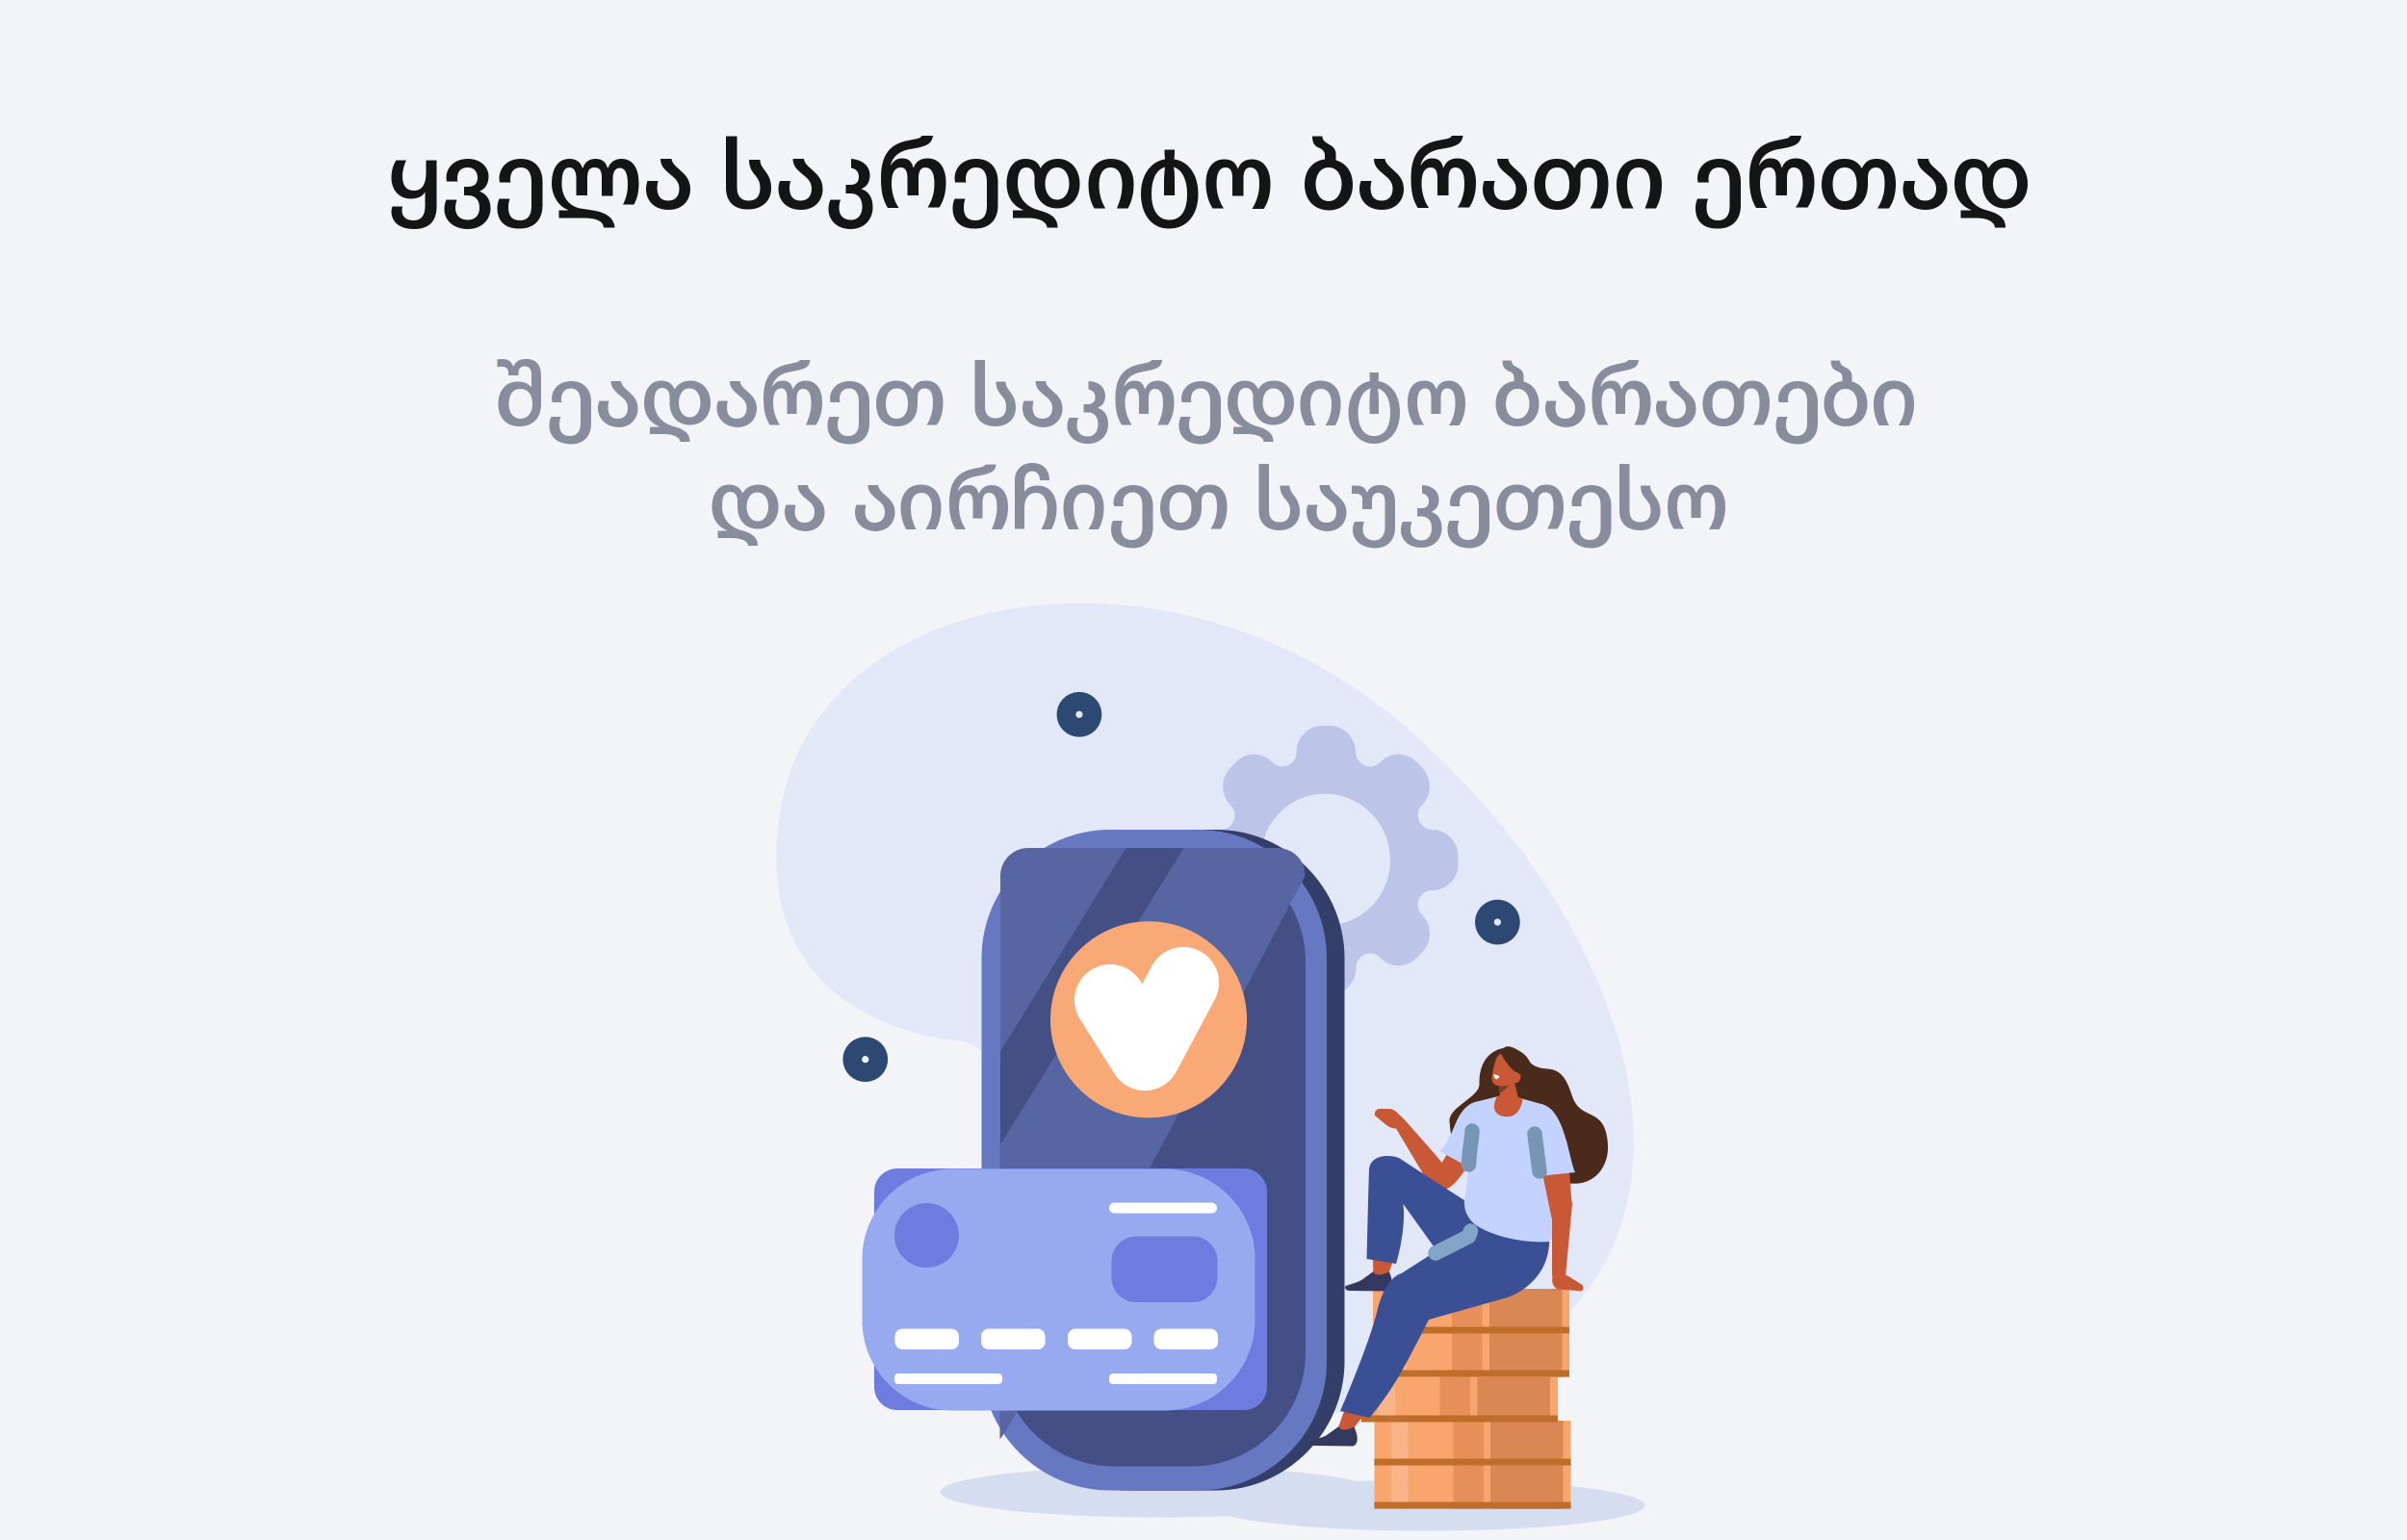 <?xml version="1.0" encoding="utf-8"?>
<!-- Generator: Adobe Illustrator 27.2.0, SVG Export Plug-In . SVG Version: 6.00 Build 0)  -->
<!DOCTYPE svg PUBLIC "-//W3C//DTD SVG 1.1//EN" "http://www.w3.org/Graphics/SVG/1.1/DTD/svg11.dtd">
<svg version="1.1" id="Layer_1" xmlns:x="http://ns.adobe.com/Extensibility/1.0/" xmlns:i="http://ns.adobe.com/AdobeIllustrator/10.0/" xmlns:graph="http://ns.adobe.com/Graphs/1.0/"
	 xmlns="http://www.w3.org/2000/svg" xmlns:xlink="http://www.w3.org/1999/xlink" x="0px" y="0px" viewBox="0 0 500 320"
	 style="enable-background:new 0 0 500 320;" xml:space="preserve">
<style type="text/css">
	.st0{fill:#F3F4F8;}
	.st1{enable-background:new    ;}
	.st2{fill:#151515;}
	.st3{fill:#878D9C;}
	.st4{fill:#E3E8F9;}
	.st5{fill:#BCC4E8;}
	.st6{fill-rule:evenodd;clip-rule:evenodd;fill:#4A2A1A;}
	.st7{fill-rule:evenodd;clip-rule:evenodd;fill:#D7DDF0;}
	.st8{fill:#333E69;}
	
		.st9{fill-rule:evenodd;clip-rule:evenodd;fill:none;stroke:#2D4973;stroke-width:3.96;stroke-linecap:round;stroke-miterlimit:10;}
	.st10{fill:#6778C2;}
	.st11{fill:#444F85;}
	.st12{fill:#5765A3;}
	.st13{fill:#6D7CDE;}
	.st14{fill:#F9A975;}
	.st15{fill:none;stroke:#FFFFFF;stroke-width:14.833;stroke-linecap:round;stroke-linejoin:round;stroke-miterlimit:10;}
	.st16{fill-rule:evenodd;clip-rule:evenodd;fill:#C95836;}
	.st17{fill:#F9A56E;}
	.st18{fill:#D98753;}
	.st19{fill:#E68F58;}
	.st20{fill:#F9B589;}
	.st21{fill:#BF6E2A;}
	.st22{fill:#324463;}
	.st23{fill-rule:evenodd;clip-rule:evenodd;fill:#34385E;}
	.st24{fill-rule:evenodd;clip-rule:evenodd;fill:#3B4F94;}
	.st25{fill-rule:evenodd;clip-rule:evenodd;fill:#C4D2FF;}
	.st26{fill-rule:evenodd;clip-rule:evenodd;fill:#873B24;}
	.st27{fill:#C95836;}
	.st28{fill-rule:evenodd;clip-rule:evenodd;fill:#FFFFFF;}
	
		.st29{fill-rule:evenodd;clip-rule:evenodd;fill:none;stroke:#7796B5;stroke-width:3.089;stroke-linecap:round;stroke-linejoin:round;stroke-miterlimit:10;}
	
		.st30{fill-rule:evenodd;clip-rule:evenodd;fill:none;stroke:#83A5C7;stroke-width:3.089;stroke-linecap:round;stroke-linejoin:round;stroke-miterlimit:10;}
	.st31{fill:#97AAF0;}
	.st32{fill:#FFFFFF;}
</style>
<g id="Layer_2_00000166641011012389850640000010208150379159884687_">
	<g id="Layer_2_00000070113783671386595900000007247049413270324359_">
		<g>
			<g>
				<rect id="SVGID_00000113329053630106759230000001489512567570702466_" class="st0" width="500" height="320"/>
			</g>
			<g>
				<g>
					<g>
						<rect id="SVGID_1_" class="st0" width="500" height="320"/>
					</g>
				</g>
			</g>
		</g>
	</g>
</g>
<g class="st1">
	<path class="st2" d="M81.3,43.9c0-0.3,0.1-0.7,0.2-1h2.1c0,0.3-0.1,0.5-0.1,0.8c0,1.2,0.7,2.1,2.4,2.1c1.8,0,2.4-1.3,2.4-3v-2.9h0
		c-0.6,1-1.6,1.4-3,1.4c-2.4,0-4-1.8-4-4.4c0-1.6,0.5-2.9,1-3.6h2.1c-0.4,0.8-0.8,2.1-0.8,3.3c0,2,0.8,3,2.4,3
		c1.6,0,2.5-1.3,2.5-3.6v-2.7h2.2v9.6c0,3.2-1.7,4.7-4.7,4.7C83.2,47.6,81.3,46.3,81.3,43.9z"/>
	<path class="st2" d="M92.3,43.5c0-0.7,0.1-1.3,0.4-2h2.2c-0.2,0.6-0.3,1.2-0.3,1.7c0,1.5,0.9,2.5,2.6,2.5c1.6,0,2.4-1.1,2.4-2.5
		c0-1.6-0.8-2.6-2.4-2.6h-0.8v-1.8h0.8c1.6,0,2-0.9,2-1.9c0-0.9-0.5-2.1-2-2.1c-1.7,0-2.2,1.1-2.2,2.2c0,0.2,0,0.5,0.1,0.7h-2.3
		c0-0.2-0.1-0.5-0.1-0.8c0-2.1,1.7-3.9,4.5-3.9c2.8,0,4.3,1.9,4.3,3.6c0,1.7-0.8,2.7-1.8,3.1v0.1c1,0.4,2.2,1.3,2.2,3.5
		s-1.7,4.3-4.7,4.3C94.1,47.6,92.3,45.7,92.3,43.5z"/>
	<path class="st2" d="M103.3,43.3c0-0.7,0.1-1.3,0.4-2h2.2c-0.2,0.6-0.3,1.2-0.3,1.8c0,1.7,0.7,2.7,2.4,2.7c1.8,0,2.4-1.3,2.4-3v-5
		c0-1.5-0.5-3-2.2-3c-1.7,0-2.2,1.3-2.2,2.4c0,0.2,0,0.5,0.1,0.7h-2.3c0-0.2-0.1-0.5-0.1-0.8c0-2.1,1.5-4.1,4.5-4.1
		c3.1,0,4.5,2.2,4.5,4.7v5c0,2.9-1.7,4.8-4.7,4.8C104.9,47.6,103.3,45.9,103.3,43.3z"/>
	<path class="st2" d="M121.2,45.3h-5.1v-1.6h1.9v-0.1c-2.1-0.7-3.4-3.2-3.4-5.4c0-3.2,1.3-5.2,3.7-5.2c1.2,0,2.2,0.5,2.7,1.9h0.1
		c0.4-1.4,1.5-1.9,2.6-1.9c1.2,0,2.1,0.5,2.5,1.9h0.1c0.5-1.4,1.7-1.9,2.8-1.9c2.5,0,3.6,2.2,3.6,5.1c0,1.7-0.3,3.1-1,4.4h-2.3
		c0.7-1.3,1-2.7,1-4.2c0-2.4-0.6-3.4-1.7-3.4c-0.9,0-1.4,0.9-1.4,2.2v3.6h-2.3V37c0-1.4-0.3-2.2-1.5-2.2c-1.2,0-1.5,0.9-1.5,2.2v3.6
		h-2.3V37c0-1.4-0.5-2.2-1.4-2.2c-1.2,0-1.6,1.2-1.6,3.4c0,2.9,1.7,4.7,3.8,5.1c1.1,0.2,3.2,0.4,4.3,0.8c1.9,0.6,2.8,1.8,2.9,3.2
		h-2.3C125.3,45.9,123.8,45.3,121.2,45.3z"/>
	<path class="st2" d="M134.2,39.3c0-0.6,0.1-1.1,0.3-1.7h2.2c-0.1,0.5-0.2,1-0.2,1.4c0,1.8,0.8,2.7,2.3,2.7c1.5,0,2.3-1,2.3-2.5
		c0-1.4-0.9-2.2-1.8-2.9c-1-0.9-2.1-1.6-2.1-3.3h2.3c0.1,0.9,0.8,1.5,1.6,2.2c1.1,1,2.3,2,2.3,4.1c0,2.2-1.5,4.3-4.5,4.3
		C135.7,43.6,134.2,41.5,134.2,39.3z"/>
	<path class="st2" d="M150.8,39V28.3h2.3V39c0,1.7,0.8,2.7,2.4,2.7c1.7,0,2.4-1,2.4-2.7c0-1.1-0.4-1.7-0.8-2.3
		c-0.7-0.9-1.5-1.6-1.5-3.5h2.3c0,1.1,0.6,1.7,1.1,2.4c0.6,0.8,1.2,1.7,1.2,3.6c0,2.6-2,4.3-4.7,4.3C152.6,43.6,150.8,42,150.8,39z"
		/>
	<path class="st2" d="M161.7,39.3c0-0.6,0.1-1.1,0.3-1.7h2.2c-0.1,0.5-0.2,1-0.2,1.4c0,1.8,0.8,2.7,2.3,2.7c1.5,0,2.3-1,2.3-2.5
		c0-1.4-0.9-2.2-1.8-2.9c-1-0.9-2.1-1.6-2.1-3.3h2.3c0.1,0.9,0.8,1.5,1.6,2.2c1.1,1,2.3,2,2.3,4.1c0,2.2-1.5,4.3-4.5,4.3
		C163.2,43.6,161.7,41.5,161.7,39.3z"/>
	<path class="st2" d="M172.1,43.5c0-0.7,0.1-1.3,0.4-2h2.1c-0.2,0.6-0.3,1.2-0.3,1.7c0,1.5,0.8,2.5,2.5,2.5c1.6,0,2.3-1.3,2.3-2.7
		c0-1.6-0.7-2.8-2.4-2.8h-1v-1.8h0.9c1.3,0,1.8-0.6,1.8-1.7c0-0.9-0.5-1.6-1.6-1.8v-1.9c2.7,0.2,3.9,1.8,3.9,3.4
		c0,1.5-0.7,2.4-1.7,2.8v0.1c1.3,0.4,2.3,1.6,2.3,3.8c0,2.3-1.6,4.5-4.6,4.5C173.8,47.6,172.1,45.7,172.1,43.5z"/>
	<path class="st2" d="M194.1,38.2c0-2.4-0.7-3.4-1.9-3.4c-1,0-1.4,0.9-1.4,2.2v3.6h-2.3V37c0-1.4-0.4-2.2-1.4-2.2
		c-1.2,0-1.9,1-1.9,3.3c0,1.8,0.5,3.6,1.5,5.1h-2.3c-1-1.7-1.4-3.2-1.4-6.3c0-4.8,1.9-7,5.6-7.7l2-0.4c0.5-0.1,0.8-0.4,0.9-0.6h2.3
		c-0.2,1.4-0.9,2-3.1,2.5l-1.7,0.3c-1.7,0.3-3.4,1.1-4,3.3h0.1c0.5-0.9,1.3-1.4,2.2-1.4c1.4,0,2,0.5,2.4,1.9h0.1
		c0.5-1.4,1.6-1.9,2.9-1.9c2.5,0,3.8,2.1,3.8,5c0,2-0.4,3.7-1.4,5.2h-2.4C193.6,41.7,194.1,40.1,194.1,38.2z"/>
	<path class="st2" d="M197.9,43.3c0-0.7,0.1-1.3,0.4-2h2.2c-0.2,0.6-0.3,1.2-0.3,1.8c0,1.7,0.7,2.7,2.4,2.7c1.8,0,2.4-1.3,2.4-3v-5
		c0-1.5-0.5-3-2.2-3c-1.7,0-2.2,1.3-2.2,2.4c0,0.2,0,0.5,0.1,0.7h-2.3c0-0.2-0.1-0.5-0.1-0.8c0-2.1,1.5-4.1,4.5-4.1
		c3.1,0,4.5,2.2,4.5,4.7v5c0,2.9-1.7,4.8-4.7,4.8C199.5,47.6,197.9,45.9,197.9,43.3z"/>
	<path class="st2" d="M213.6,45.3h-3.2v-1.6h2.1v-0.1c-2.3-0.9-3.4-3-3.4-5.4c0-3.2,1.5-5.2,3.9-5.2c1.4,0,2.6,0.5,3.1,1.9h0.1
		c0.7-1.3,2.1-1.9,3.6-1.9c2.6,0,4.5,2.2,4.5,5.2c0,3-1.9,5.1-4.7,5.1c-2.8,0-4.7-2.1-4.7-5.1v-1.3c0-1.2-0.6-2.1-1.7-2.1
		c-1.3,0-1.8,1.2-1.8,3.4c0,2.9,1.9,4.8,4.1,5.4c2.6,0.7,4.2,1.5,4.2,3.7h-2.2C217.4,46.1,216,45.3,213.6,45.3z M222.1,38.2
		c0-1.7-0.8-3.4-2.5-3.4c-1.7,0-2.5,1.7-2.5,3.4c0,1.6,0.8,3.3,2.5,3.3C221.3,41.5,222.1,39.8,222.1,38.2z"/>
	<path class="st2" d="M233.1,38.3c0-1.7-0.6-3.5-2.4-3.5s-2.4,1.8-2.4,3.5c0,2.2,0.5,3.5,1.3,5h-2.3c-0.7-1.3-1.2-2.8-1.2-5
		c0-3,1.6-5.3,4.7-5.3s4.7,2.2,4.7,5.3c0,2.2-0.5,3.7-1.2,5h-2.3C232.6,41.8,233.1,40.5,233.1,38.3z"/>
	<path class="st2" d="M237,40.3c0-3.9,2-6.7,4.9-7.2h0.1c-0.1-0.7-0.1-1.3-0.1-2h2.1c0,0.7,0,1.4-0.1,2h0.1c3,0.5,4.9,3.3,4.9,7.2
		c0,4.4-2.4,7.2-6,7.2C239.4,47.6,237,44.7,237,40.3z M246.6,40.3c0-2.7-0.9-4.9-2.6-5.5l-0.2-0.1c0.2,0.8,0.2,1.9,0.2,2.7v3.2h-2.2
		v-3.2c0-0.8,0.1-1.9,0.2-2.7l-0.2,0.1c-1.8,0.6-2.6,2.8-2.6,5.5c0,3.1,1.2,5.4,3.7,5.4C245.5,45.7,246.6,43.5,246.6,40.3z"/>
	<path class="st2" d="M261.6,38.2c0-2.4-0.7-3.4-1.9-3.4c-1,0-1.4,0.9-1.4,2.2v3.7H256V37c0-1.4-0.4-2.2-1.4-2.2
		c-1.2,0-1.9,1-1.9,3.4c0,1.8,0.5,3.6,1.5,5.1h-2.3c-0.9-1.4-1.4-3.1-1.4-5.2c0-3.1,1.4-5,3.8-5c1.4,0,2.3,0.5,2.8,1.9h0.1
		c0.5-1.4,1.6-1.9,2.9-1.9c2.5,0,3.8,2.2,3.8,5.1c0,2-0.4,3.7-1.4,5.2h-2.4C261.1,41.7,261.6,40.1,261.6,38.2z"/>
	<path class="st2" d="M271,38.3c0-2.8,1.6-4.9,4.2-5.2v-0.8c0-0.9-0.5-1.2-1-1.5c-0.8-0.3-1.6-0.7-1.6-2.5h2.1
		c0,0.9,0.6,1.2,1.2,1.6c0.7,0.4,1.6,0.8,1.6,2.2v1.2c2.2,0.6,3.5,2.5,3.5,5.1c0,3.1-1.9,5.3-5,5.3C272.8,43.6,271,41.4,271,38.3z
		 M278.7,38.3c0-1.7-0.8-3.5-2.7-3.5c-1.9,0-2.7,1.8-2.7,3.5c0,1.6,0.8,3.5,2.7,3.5C277.8,41.8,278.7,40,278.7,38.3z"/>
	<path class="st2" d="M282.4,39.3c0-0.6,0.1-1.1,0.3-1.7h2.2c-0.1,0.5-0.2,1-0.2,1.4c0,1.8,0.8,2.7,2.3,2.7c1.5,0,2.3-1,2.3-2.5
		c0-1.4-0.9-2.2-1.8-2.9c-1-0.9-2.1-1.6-2.1-3.3h2.3c0.1,0.9,0.8,1.5,1.6,2.2c1.1,1,2.3,2,2.3,4.1c0,2.2-1.5,4.3-4.5,4.3
		C283.9,43.6,282.4,41.5,282.4,39.3z"/>
	<path class="st2" d="M304.2,38.2c0-2.4-0.7-3.4-1.9-3.4c-1,0-1.4,0.9-1.4,2.2v3.6h-2.3V37c0-1.4-0.4-2.2-1.4-2.2
		c-1.2,0-1.9,1-1.9,3.3c0,1.8,0.5,3.6,1.5,5.1h-2.3c-1-1.7-1.4-3.2-1.4-6.3c0-4.8,1.9-7,5.6-7.7l2-0.4c0.5-0.1,0.8-0.4,0.9-0.6h2.3
		c-0.2,1.4-0.9,2-3.1,2.5l-1.7,0.3c-1.7,0.3-3.4,1.1-4,3.3h0.1c0.5-0.9,1.3-1.4,2.2-1.4c1.4,0,2,0.5,2.4,1.9h0.1
		c0.5-1.4,1.6-1.9,2.9-1.9c2.5,0,3.8,2.1,3.8,5c0,2-0.4,3.7-1.4,5.2h-2.4C303.7,41.7,304.2,40.1,304.2,38.2z"/>
	<path class="st2" d="M308,39.3c0-0.6,0.1-1.1,0.3-1.7h2.2c-0.1,0.5-0.2,1-0.2,1.4c0,1.8,0.8,2.7,2.3,2.7c1.5,0,2.3-1,2.3-2.5
		c0-1.4-0.9-2.2-1.8-2.9c-1-0.9-2.1-1.6-2.1-3.3h2.3c0.1,0.9,0.8,1.5,1.6,2.2c1.1,1,2.3,2,2.3,4.1c0,2.2-1.5,4.3-4.5,4.3
		C309.4,43.6,308,41.5,308,39.3z"/>
	<path class="st2" d="M331.8,38.1c0-2.2-0.6-3.3-1.8-3.3c-1.1,0-1.7,0.8-1.7,2.1v1.4c0,3.1-1.7,5.3-4.8,5.3c-3.1,0-4.8-2.1-4.8-5.3
		c0-3.1,1.8-5.3,4.6-5.3c1.5,0,2.7,0.3,3.7,1.9h0.1c0.8-1.6,1.8-1.9,3.1-1.9c2.4,0,3.9,1.9,3.9,5.2c0,2-0.4,3.6-1.4,5.1h-2.4
		C331.3,41.7,331.8,40.1,331.8,38.1z M326,38.3c0-1.9-0.7-3.5-2.5-3.5c-1.8,0-2.5,1.6-2.5,3.5c0,1.8,0.7,3.5,2.5,3.5
		C325.3,41.8,326,40.2,326,38.3z"/>
	<path class="st2" d="M342.8,38.3c0-1.7-0.6-3.5-2.4-3.5c-1.9,0-2.4,1.8-2.4,3.5c0,2.2,0.5,3.5,1.3,5h-2.3c-0.7-1.3-1.2-2.8-1.2-5
		c0-3,1.6-5.3,4.7-5.3c3.1,0,4.7,2.2,4.7,5.3c0,2.2-0.5,3.7-1.2,5h-2.3C342.3,41.8,342.8,40.5,342.8,38.3z"/>
	<path class="st2" d="M352.2,43.3c0-0.7,0.1-1.3,0.4-2h2.2c-0.2,0.6-0.3,1.2-0.3,1.8c0,1.7,0.7,2.7,2.4,2.7c1.8,0,2.4-1.3,2.4-3v-5
		c0-1.5-0.5-3-2.2-3c-1.7,0-2.2,1.3-2.2,2.4c0,0.2,0,0.5,0.1,0.7h-2.3c0-0.2-0.1-0.5-0.1-0.8c0-2.1,1.5-4.1,4.5-4.1
		c3.1,0,4.5,2.2,4.5,4.7v5c0,2.9-1.7,4.8-4.7,4.8C353.8,47.6,352.2,45.9,352.2,43.3z"/>
	<path class="st2" d="M374.5,38.2c0-2.4-0.7-3.4-1.9-3.4c-1,0-1.4,0.9-1.4,2.2v3.6h-2.3V37c0-1.4-0.4-2.2-1.4-2.2
		c-1.2,0-1.9,1-1.9,3.3c0,1.8,0.5,3.6,1.5,5.1h-2.3c-1-1.7-1.4-3.2-1.4-6.3c0-4.8,1.9-7,5.6-7.7l2-0.4c0.5-0.1,0.8-0.4,0.9-0.6h2.3
		c-0.2,1.4-0.9,2-3.1,2.5l-1.7,0.3c-1.7,0.3-3.4,1.1-4,3.3h0.1c0.5-0.9,1.3-1.4,2.2-1.4c1.4,0,2,0.5,2.4,1.9h0.1
		c0.5-1.4,1.6-1.9,2.9-1.9c2.5,0,3.8,2.1,3.8,5c0,2-0.4,3.7-1.4,5.2H373C374,41.7,374.5,40.1,374.5,38.2z"/>
	<path class="st2" d="M391.5,38.1c0-2.2-0.6-3.3-1.8-3.3c-1.1,0-1.7,0.8-1.7,2.1v1.4c0,3.1-1.7,5.3-4.8,5.3c-3.1,0-4.8-2.1-4.8-5.3
		c0-3.1,1.8-5.3,4.6-5.3c1.5,0,2.7,0.3,3.7,1.9h0.1c0.8-1.6,1.8-1.9,3.1-1.9c2.4,0,3.9,1.9,3.9,5.2c0,2-0.4,3.6-1.4,5.1H390
		C391,41.7,391.5,40.1,391.5,38.1z M385.7,38.3c0-1.9-0.7-3.5-2.5-3.5c-1.8,0-2.5,1.6-2.5,3.5c0,1.8,0.7,3.5,2.5,3.5
		C385,41.8,385.7,40.2,385.7,38.3z"/>
	<path class="st2" d="M395.3,39.3c0-0.6,0.1-1.1,0.3-1.7h2.2c-0.1,0.5-0.2,1-0.2,1.4c0,1.8,0.8,2.7,2.3,2.7c1.5,0,2.3-1,2.3-2.5
		c0-1.4-0.9-2.2-1.8-2.9c-1-0.9-2.1-1.6-2.1-3.3h2.3c0.1,0.9,0.8,1.5,1.6,2.2c1.1,1,2.3,2,2.3,4.1c0,2.2-1.5,4.3-4.5,4.3
		C396.7,43.6,395.3,41.5,395.3,39.3z"/>
	<path class="st2" d="M410.5,45.3h-3.2v-1.6h2.1v-0.1c-2.3-0.9-3.4-3-3.4-5.4c0-3.2,1.5-5.2,3.9-5.2c1.4,0,2.6,0.5,3.1,1.9h0.1
		c0.7-1.3,2.1-1.9,3.6-1.9c2.6,0,4.5,2.2,4.5,5.2c0,3-1.9,5.1-4.7,5.1c-2.8,0-4.7-2.1-4.7-5.1v-1.3c0-1.2-0.6-2.1-1.7-2.1
		c-1.3,0-1.8,1.2-1.8,3.4c0,2.9,1.9,4.8,4.1,5.4c2.6,0.7,4.2,1.5,4.2,3.7h-2.2C414.3,46.1,412.9,45.3,410.5,45.3z M419,38.2
		c0-1.7-0.8-3.4-2.5-3.4c-1.7,0-2.5,1.7-2.5,3.4c0,1.6,0.8,3.3,2.5,3.3C418.2,41.5,419,39.8,419,38.2z"/>
</g>
<g class="st1">
	<path class="st3" d="M103.5,83.9c0-3,1.8-4.6,4-4.6c1.3,0,2.3,0.4,2.9,1.2h0v-2.7c0-1.1-0.5-1.7-1.4-1.7c-0.9,0-1.3,0.6-1.3,1.3V78
		h-2.1v-0.6c0-0.6-0.3-1.2-1.3-1.2c-0.3,0-0.8,0-1,0.1v-1.6c0.3-0.1,0.8-0.1,1.2-0.1c0.8,0,1.7,0.4,2.1,1.5h0.1
		c0.5-1.1,1.3-1.5,2.6-1.5c2.1,0,3.1,1.2,3.1,3.6v5.7c0,3-1.7,4.7-4.5,4.7S103.5,86.8,103.5,83.9z M110.6,84c0-2.1-1-3.2-2.5-3.2
		c-1.6,0-2.4,1.2-2.4,3.2c0,1.7,0.9,3,2.4,3C109.6,87,110.6,85.7,110.6,84z"/>
	<path class="st3" d="M114.1,88.4c0-0.7,0.1-1.2,0.4-1.8h2c-0.2,0.5-0.3,1.1-0.3,1.6c0,1.5,0.7,2.4,2.2,2.4c1.6,0,2.2-1.2,2.2-2.7
		v-4.5c0-1.3-0.5-2.7-2-2.7c-1.5,0-2,1.2-2,2.2c0,0.2,0,0.5,0.1,0.7h-2c0-0.2-0.1-0.5-0.1-0.7c0-1.9,1.4-3.7,4.1-3.7
		c2.8,0,4.1,2,4.1,4.3v4.5c0,2.6-1.5,4.3-4.2,4.3C115.6,92.2,114.1,90.7,114.1,88.4z"/>
	<path class="st3" d="M124.2,84.8c0-0.6,0.1-1,0.3-1.5h2c-0.1,0.4-0.2,0.9-0.2,1.3c0,1.6,0.7,2.4,2,2.4c1.4,0,2.1-0.9,2.1-2.2
		c0-1.3-0.8-2-1.6-2.6c-0.9-0.8-1.9-1.5-1.9-3h2.1c0.1,0.8,0.7,1.4,1.4,2c1,0.9,2.1,1.8,2.1,3.7c0,2-1.4,3.9-4.1,3.9
		C125.5,88.6,124.2,86.7,124.2,84.8z"/>
	<path class="st3" d="M137.9,90.2H135v-1.5h1.9v-0.1c-2.1-0.8-3.1-2.7-3.1-4.8c0-2.9,1.4-4.7,3.5-4.7c1.3,0,2.3,0.5,2.8,1.7h0.1
		c0.7-1.2,1.9-1.7,3.3-1.7c2.4,0,4.1,2,4.1,4.6c0,2.7-1.7,4.6-4.3,4.6c-2.6,0-4.2-1.9-4.2-4.6v-1.2c0-1.1-0.5-1.9-1.5-1.9
		c-1.2,0-1.7,1-1.7,3c0,2.6,1.7,4.3,3.7,4.9c2.3,0.6,3.7,1.4,3.7,3.3h-2C141.2,90.9,140,90.2,137.9,90.2z M145.5,83.7
		c0-1.5-0.7-3-2.3-3c-1.5,0-2.2,1.5-2.2,3c0,1.4,0.7,3,2.3,3C144.8,86.7,145.5,85.2,145.5,83.7z"/>
	<path class="st3" d="M148.9,84.8c0-0.6,0.1-1,0.3-1.5h2c-0.1,0.4-0.2,0.9-0.2,1.3c0,1.6,0.7,2.4,2,2.4c1.4,0,2.1-0.9,2.1-2.2
		c0-1.3-0.8-2-1.6-2.6c-0.9-0.8-1.9-1.5-1.9-3h2.1c0.1,0.8,0.7,1.4,1.4,2c1,0.9,2.1,1.8,2.1,3.7c0,2-1.4,3.9-4.1,3.9
		C150.2,88.6,148.9,86.7,148.9,84.8z"/>
	<path class="st3" d="M168.5,83.8c0-2.2-0.6-3-1.7-3c-0.9,0-1.3,0.8-1.3,2V86h-2v-3.3c0-1.3-0.4-2-1.2-2c-1.1,0-1.7,0.9-1.7,3
		c0,1.6,0.5,3.2,1.4,4.6h-2.1c-0.9-1.5-1.3-2.9-1.3-5.6c0-4.4,1.7-6.3,5-7l1.8-0.4c0.5-0.1,0.7-0.4,0.8-0.5h2.1
		c-0.1,1.3-0.8,1.8-2.8,2.2l-1.5,0.3c-1.5,0.3-3.1,1-3.6,3h0.1c0.4-0.8,1.2-1.2,2-1.2c1.3,0,1.8,0.5,2.2,1.7h0.1
		c0.5-1.2,1.4-1.7,2.6-1.7c2.2,0,3.4,1.9,3.4,4.5c0,1.8-0.4,3.3-1.3,4.7h-2.1C168,87,168.5,85.5,168.5,83.8z"/>
	<path class="st3" d="M171.9,88.4c0-0.7,0.1-1.2,0.4-1.8h2c-0.2,0.5-0.3,1.1-0.3,1.6c0,1.5,0.7,2.4,2.2,2.4c1.6,0,2.2-1.2,2.2-2.7
		v-4.5c0-1.3-0.5-2.7-2-2.7c-1.5,0-2,1.2-2,2.2c0,0.2,0,0.5,0.1,0.7h-2c0-0.2-0.1-0.5-0.1-0.7c0-1.9,1.4-3.7,4.1-3.7
		c2.8,0,4.1,2,4.1,4.3v4.5c0,2.6-1.5,4.3-4.2,4.3C173.3,92.2,171.9,90.7,171.9,88.4z"/>
	<path class="st3" d="M193.8,83.7c0-2-0.5-3-1.7-3c-1,0-1.5,0.7-1.5,1.9v1.3c0,2.8-1.5,4.7-4.3,4.7s-4.3-1.9-4.3-4.7
		c0-2.8,1.6-4.8,4.1-4.8c1.3,0,2.4,0.3,3.4,1.7h0.1c0.7-1.5,1.7-1.7,2.8-1.7c2.2,0,3.5,1.7,3.5,4.6c0,1.8-0.4,3.3-1.3,4.6h-2.1
		C193.3,87,193.8,85.5,193.8,83.7z M188.6,83.9c0-1.7-0.6-3.2-2.3-3.2c-1.6,0-2.3,1.4-2.3,3.2c0,1.7,0.6,3.1,2.3,3.1
		C187.9,87,188.6,85.5,188.6,83.9z"/>
	<path class="st3" d="M202.5,84.5v-9.7h2.1v9.7c0,1.5,0.7,2.4,2.2,2.4c1.5,0,2.2-0.9,2.2-2.4c0-1-0.3-1.5-0.7-2
		c-0.6-0.8-1.4-1.4-1.4-3.2h2c0,1,0.5,1.5,1,2.2c0.5,0.7,1.1,1.6,1.1,3.2c0,2.4-1.8,3.9-4.2,3.9C204.2,88.6,202.5,87.2,202.5,84.5z"
		/>
	<path class="st3" d="M212.4,84.8c0-0.6,0.1-1,0.3-1.5h2c-0.1,0.4-0.2,0.9-0.2,1.3c0,1.6,0.7,2.4,2,2.4c1.4,0,2.1-0.9,2.1-2.2
		c0-1.3-0.8-2-1.6-2.6c-0.9-0.8-1.9-1.5-1.9-3h2.1c0.1,0.8,0.7,1.4,1.4,2c1,0.9,2.1,1.8,2.1,3.7c0,2-1.4,3.9-4.1,3.9
		C213.7,88.6,212.4,86.7,212.4,84.8z"/>
	<path class="st3" d="M221.7,88.6c0-0.7,0.1-1.2,0.4-1.8h1.9c-0.2,0.5-0.3,1.1-0.3,1.6c0,1.3,0.7,2.3,2.3,2.3c1.4,0,2.1-1.2,2.1-2.5
		c0-1.5-0.7-2.5-2.1-2.5h-0.9V84h0.8c1.2,0,1.6-0.6,1.6-1.5c0-0.8-0.5-1.4-1.4-1.6v-1.7c2.5,0.1,3.5,1.6,3.5,3
		c0,1.4-0.6,2.1-1.5,2.5v0.1c1.2,0.4,2.1,1.4,2.1,3.4c0,2.1-1.5,4-4.2,4C223.3,92.2,221.7,90.5,221.7,88.6z"/>
	<path class="st3" d="M241.6,83.8c0-2.2-0.6-3-1.7-3c-0.9,0-1.3,0.8-1.3,2V86h-2v-3.3c0-1.3-0.4-2-1.2-2c-1.1,0-1.7,0.9-1.7,3
		c0,1.6,0.5,3.2,1.4,4.6h-2.1c-0.9-1.5-1.3-2.9-1.3-5.6c0-4.4,1.7-6.3,5-7l1.8-0.4c0.4-0.1,0.7-0.4,0.8-0.5h2.1
		c-0.1,1.3-0.8,1.8-2.8,2.2l-1.5,0.3c-1.5,0.3-3.1,1-3.6,3h0.1c0.4-0.8,1.2-1.2,2-1.2c1.3,0,1.8,0.5,2.2,1.7h0.1
		c0.5-1.2,1.4-1.7,2.6-1.7c2.2,0,3.4,1.9,3.4,4.5c0,1.8-0.4,3.3-1.3,4.7h-2.1C241.1,87,241.6,85.5,241.6,83.8z"/>
	<path class="st3" d="M244.9,88.4c0-0.7,0.1-1.2,0.4-1.8h2c-0.2,0.5-0.3,1.1-0.3,1.6c0,1.5,0.7,2.4,2.2,2.4c1.6,0,2.2-1.2,2.2-2.7
		v-4.5c0-1.3-0.5-2.7-2-2.7c-1.5,0-2,1.2-2,2.2c0,0.2,0,0.5,0.1,0.7h-2c0-0.2-0.1-0.5-0.1-0.7c0-1.9,1.4-3.7,4.1-3.7
		c2.8,0,4.1,2,4.1,4.3v4.5c0,2.6-1.5,4.3-4.2,4.3C246.4,92.2,244.9,90.7,244.9,88.4z"/>
	<path class="st3" d="M259.1,90.2h-2.9v-1.5h1.9v-0.1c-2.1-0.8-3.1-2.7-3.1-4.8c0-2.9,1.4-4.7,3.5-4.7c1.3,0,2.3,0.5,2.8,1.7h0.1
		c0.7-1.2,1.9-1.7,3.3-1.7c2.4,0,4.1,2,4.1,4.6c0,2.7-1.7,4.6-4.3,4.6s-4.2-1.9-4.2-4.6v-1.2c0-1.1-0.5-1.9-1.5-1.9
		c-1.2,0-1.7,1-1.7,3c0,2.6,1.7,4.3,3.7,4.9c2.3,0.6,3.7,1.4,3.7,3.3h-2C262.5,90.9,261.3,90.2,259.1,90.2z M266.8,83.7
		c0-1.5-0.7-3-2.3-3c-1.5,0-2.2,1.5-2.2,3c0,1.4,0.7,3,2.3,3C266,86.7,266.8,85.2,266.8,83.7z"/>
	<path class="st3" d="M276.6,83.9c0-1.5-0.5-3.1-2.2-3.1s-2.2,1.6-2.2,3.1c0,2,0.5,3.2,1.1,4.5h-2.1c-0.6-1.2-1.1-2.5-1.1-4.5
		c0-2.7,1.4-4.8,4.2-4.8s4.2,2,4.2,4.8c0,2-0.5,3.3-1.1,4.5h-2.1C276.2,87,276.6,85.8,276.6,83.9z"/>
	<path class="st3" d="M280.1,85.7c0-3.5,1.8-6,4.4-6.5h0.1c-0.1-0.6-0.1-1.2-0.1-1.8h1.9c0,0.6,0,1.2-0.1,1.8h0.1
		c2.7,0.5,4.4,3,4.4,6.5c0,3.9-2.2,6.5-5.4,6.5C282.3,92.2,280.1,89.6,280.1,85.7z M288.8,85.7c0-2.4-0.8-4.4-2.4-4.9l-0.2-0.1
		c0.1,0.7,0.2,1.7,0.2,2.4V86h-1.9v-2.9c0-0.7,0.1-1.7,0.2-2.4l-0.2,0.1c-1.6,0.5-2.4,2.6-2.4,5c0,2.8,1.1,4.8,3.3,4.8
		C287.8,90.6,288.8,88.5,288.8,85.7z"/>
	<path class="st3" d="M302.3,83.8c0-2.2-0.6-3.1-1.7-3.1c-0.9,0-1.3,0.8-1.3,2V86h-2v-3.3c0-1.3-0.4-2-1.2-2c-1.1,0-1.7,0.9-1.7,3
		c0,1.6,0.5,3.2,1.4,4.6h-2.1c-0.8-1.3-1.3-2.8-1.3-4.7c0-2.8,1.2-4.5,3.4-4.5c1.3,0,2.1,0.5,2.5,1.7h0.1c0.5-1.2,1.4-1.7,2.6-1.7
		c2.2,0,3.4,2,3.4,4.6c0,1.8-0.4,3.3-1.3,4.7h-2.1C301.9,87,302.3,85.5,302.3,83.8z"/>
	<path class="st3" d="M310.7,83.9c0-2.5,1.4-4.4,3.8-4.7v-0.7c0-0.8-0.4-1.1-0.9-1.3c-0.7-0.3-1.5-0.6-1.5-2.3h1.9
		c0,0.8,0.5,1.1,1.1,1.4c0.7,0.4,1.4,0.7,1.4,2v1c2,0.5,3.2,2.3,3.2,4.6c0,2.8-1.7,4.7-4.5,4.7C312.4,88.6,310.7,86.7,310.7,83.9z
		 M317.7,83.9c0-1.5-0.7-3.1-2.5-3.1c-1.7,0-2.4,1.6-2.4,3.1c0,1.5,0.7,3.1,2.4,3.1C316.9,87,317.7,85.4,317.7,83.9z"/>
	<path class="st3" d="M321,84.8c0-0.6,0.1-1,0.3-1.5h2c-0.1,0.4-0.2,0.9-0.2,1.3c0,1.6,0.7,2.4,2,2.4c1.4,0,2.1-0.9,2.1-2.2
		c0-1.3-0.8-2-1.6-2.6c-0.9-0.8-1.9-1.5-1.9-3h2.1c0.1,0.8,0.7,1.4,1.4,2c1,0.9,2.1,1.8,2.1,3.7c0,2-1.4,3.9-4.1,3.9
		C322.3,88.6,321,86.7,321,84.8z"/>
	<path class="st3" d="M340.6,83.8c0-2.2-0.6-3-1.7-3c-0.9,0-1.3,0.8-1.3,2V86h-2v-3.3c0-1.3-0.4-2-1.2-2c-1.1,0-1.7,0.9-1.7,3
		c0,1.6,0.5,3.2,1.4,4.6h-2.1c-0.9-1.5-1.3-2.9-1.3-5.6c0-4.4,1.7-6.3,5-7l1.8-0.4c0.5-0.1,0.7-0.4,0.8-0.5h2.1
		c-0.1,1.3-0.8,1.8-2.8,2.2l-1.5,0.3c-1.5,0.3-3.1,1-3.6,3h0.1c0.4-0.8,1.2-1.2,2-1.2c1.3,0,1.8,0.5,2.2,1.7h0.1
		c0.5-1.2,1.4-1.7,2.6-1.7c2.2,0,3.4,1.9,3.4,4.5c0,1.8-0.4,3.3-1.3,4.7h-2.1C340.2,87,340.6,85.5,340.6,83.8z"/>
	<path class="st3" d="M344,84.8c0-0.6,0.1-1,0.3-1.5h2c-0.1,0.4-0.2,0.9-0.2,1.3c0,1.6,0.7,2.4,2,2.4c1.4,0,2.1-0.9,2.1-2.2
		c0-1.3-0.8-2-1.6-2.6c-0.9-0.8-1.9-1.5-1.9-3h2.1c0.1,0.8,0.7,1.4,1.4,2c1,0.9,2.1,1.8,2.1,3.7c0,2-1.4,3.9-4.1,3.9
		C345.3,88.6,344,86.7,344,84.8z"/>
	<path class="st3" d="M365.5,83.7c0-2-0.5-3-1.7-3c-1,0-1.5,0.7-1.5,1.9v1.3c0,2.8-1.5,4.7-4.3,4.7c-2.8,0-4.3-1.9-4.3-4.7
		c0-2.8,1.6-4.8,4.1-4.8c1.3,0,2.4,0.3,3.4,1.7h0.1c0.7-1.5,1.7-1.7,2.8-1.7c2.2,0,3.5,1.7,3.5,4.6c0,1.8-0.4,3.3-1.3,4.6h-2.1
		C365,87,365.5,85.5,365.5,83.7z M360.2,83.9c0-1.7-0.6-3.2-2.3-3.2c-1.6,0-2.2,1.4-2.2,3.2c0,1.7,0.6,3.1,2.3,3.1
		C359.6,87,360.2,85.5,360.2,83.9z"/>
	<path class="st3" d="M368.9,88.4c0-0.7,0.1-1.2,0.4-1.8h2c-0.2,0.5-0.3,1.1-0.3,1.6c0,1.5,0.7,2.4,2.2,2.4c1.6,0,2.2-1.2,2.2-2.7
		v-4.5c0-1.3-0.5-2.7-2-2.7c-1.5,0-2,1.2-2,2.2c0,0.2,0,0.5,0.1,0.7h-2c0-0.2-0.1-0.5-0.1-0.7c0-1.9,1.4-3.7,4.1-3.7
		c2.8,0,4.1,2,4.1,4.3v4.5c0,2.6-1.5,4.3-4.2,4.3C370.3,92.2,368.9,90.7,368.9,88.4z"/>
	<path class="st3" d="M378.9,83.9c0-2.5,1.4-4.4,3.8-4.7v-0.7c0-0.8-0.4-1.1-0.9-1.3c-0.7-0.3-1.5-0.6-1.5-2.3h1.9
		c0,0.8,0.5,1.1,1.1,1.4c0.7,0.4,1.4,0.7,1.4,2v1c2,0.5,3.2,2.3,3.2,4.6c0,2.8-1.7,4.7-4.5,4.7C380.6,88.6,378.9,86.7,378.9,83.9z
		 M385.8,83.9c0-1.5-0.7-3.1-2.5-3.1c-1.7,0-2.4,1.6-2.4,3.1c0,1.5,0.7,3.1,2.4,3.1C385.1,87,385.8,85.4,385.8,83.9z"/>
	<path class="st3" d="M395.7,83.9c0-1.5-0.5-3.1-2.2-3.1s-2.2,1.6-2.2,3.1c0,2,0.5,3.2,1.1,4.5h-2.1c-0.6-1.2-1.1-2.5-1.1-4.5
		c0-2.7,1.4-4.8,4.2-4.8s4.2,2,4.2,4.8c0,2-0.5,3.3-1.1,4.5h-2.1C395.2,87,395.7,85.8,395.7,83.9z"/>
	<path class="st3" d="M152,111.8h-2.9v-1.5h1.9v-0.1c-2.1-0.8-3.1-2.7-3.1-4.8c0-2.9,1.4-4.7,3.5-4.7c1.3,0,2.3,0.5,2.8,1.7h0.1
		c0.7-1.2,1.9-1.7,3.3-1.7c2.4,0,4.1,2,4.1,4.6c0,2.7-1.7,4.6-4.3,4.6c-2.6,0-4.2-1.9-4.2-4.6v-1.2c0-1.1-0.5-1.9-1.5-1.9
		c-1.2,0-1.7,1-1.7,3c0,2.6,1.7,4.3,3.7,4.9c2.3,0.6,3.7,1.4,3.7,3.3h-2C155.4,112.5,154.1,111.8,152,111.8z M159.6,105.3
		c0-1.5-0.7-3-2.3-3c-1.5,0-2.2,1.5-2.2,3c0,1.4,0.7,3,2.3,3C158.9,108.3,159.6,106.8,159.6,105.3z"/>
	<path class="st3" d="M163,106.4c0-0.6,0.1-1,0.3-1.5h2c-0.1,0.4-0.2,0.9-0.2,1.3c0,1.6,0.7,2.4,2,2.4c1.4,0,2.1-0.9,2.1-2.2
		c0-1.3-0.8-2-1.6-2.6c-0.9-0.8-1.9-1.5-1.9-3h2.1c0.1,0.8,0.7,1.4,1.4,2c1,0.9,2.1,1.8,2.1,3.7c0,2-1.4,3.9-4.1,3.9
		C164.3,110.2,163,108.3,163,106.4z"/>
	<path class="st3" d="M177.6,106.4c0-0.6,0.1-1,0.3-1.5h2c-0.1,0.4-0.2,0.9-0.2,1.3c0,1.6,0.7,2.4,2,2.4c1.4,0,2.1-0.9,2.1-2.2
		c0-1.3-0.8-2-1.6-2.6c-0.9-0.8-1.9-1.5-1.9-3h2.1c0.1,0.8,0.7,1.4,1.4,2c1,0.9,2.1,1.8,2.1,3.7c0,2-1.4,3.9-4.1,3.9
		C178.8,110.2,177.6,108.3,177.6,106.4z"/>
	<path class="st3" d="M193.6,105.5c0-1.5-0.5-3.1-2.2-3.1c-1.7,0-2.2,1.6-2.2,3.1c0,2,0.5,3.2,1.1,4.5h-2.1
		c-0.6-1.2-1.1-2.5-1.1-4.5c0-2.7,1.4-4.8,4.2-4.8c2.8,0,4.2,2,4.2,4.8c0,2-0.5,3.3-1.1,4.5h-2.1
		C193.1,108.6,193.6,107.4,193.6,105.5z"/>
	<path class="st3" d="M207.1,105.4c0-2.2-0.6-3-1.7-3c-0.9,0-1.3,0.8-1.3,2v3.3h-2v-3.3c0-1.3-0.4-2-1.2-2c-1.1,0-1.7,0.9-1.7,3
		c0,1.6,0.5,3.2,1.4,4.6h-2.1c-0.9-1.5-1.3-2.9-1.3-5.6c0-4.4,1.7-6.3,5-7l1.8-0.4c0.4-0.1,0.7-0.4,0.8-0.5h2.1
		c-0.1,1.3-0.8,1.8-2.8,2.2l-1.5,0.3c-1.5,0.3-3.1,1-3.6,3h0.1c0.4-0.8,1.2-1.2,2-1.2c1.3,0,1.8,0.5,2.2,1.7h0.1
		c0.5-1.2,1.4-1.7,2.6-1.7c2.2,0,3.4,1.9,3.4,4.5c0,1.8-0.4,3.3-1.3,4.7h-2.1C206.6,108.6,207.1,107.1,207.1,105.4z"/>
	<path class="st3" d="M217.5,105.5c0-1.8-0.8-3.1-2.3-3.1c-1.5,0-2.4,1.2-2.4,3.1v4.4h-2V99.8c0-2.3,1.6-3.6,3.6-3.6
		c2.4,0,3.6,1.5,3.6,3.6h-2c0-1-0.5-1.9-1.6-1.9c-1,0-1.6,0.8-1.6,2.1v2.2h0c0.5-0.9,1.5-1.3,2.8-1.3c2.2,0,3.9,1.7,3.9,4.7
		c0,2-0.6,3.5-1.1,4.4h-2.1C217,108.6,217.5,107.5,217.5,105.5z"/>
	<path class="st3" d="M227.4,105.5c0-1.5-0.5-3.1-2.2-3.1c-1.7,0-2.2,1.6-2.2,3.1c0,2,0.5,3.2,1.1,4.5h-2.1
		c-0.6-1.2-1.1-2.5-1.1-4.5c0-2.7,1.4-4.8,4.2-4.8c2.8,0,4.2,2,4.2,4.8c0,2-0.5,3.3-1.1,4.5h-2.1C227,108.6,227.4,107.4,227.4,105.5
		z"/>
	<path class="st3" d="M230.8,110c0-0.7,0.1-1.2,0.4-1.8h2c-0.2,0.5-0.3,1.1-0.3,1.6c0,1.5,0.7,2.4,2.2,2.4c1.6,0,2.2-1.2,2.2-2.7
		V105c0-1.3-0.5-2.7-2-2.7c-1.5,0-2,1.2-2,2.2c0,0.2,0,0.5,0.1,0.7h-2c0-0.2-0.1-0.5-0.1-0.7c0-1.9,1.4-3.7,4.1-3.7
		c2.8,0,4.1,2,4.1,4.3v4.5c0,2.6-1.5,4.3-4.2,4.3C232.3,113.8,230.8,112.3,230.8,110z"/>
	<path class="st3" d="M252.8,105.3c0-2-0.5-3-1.7-3c-1,0-1.5,0.7-1.5,1.9v1.3c0,2.8-1.5,4.7-4.3,4.7s-4.3-1.9-4.3-4.7
		c0-2.8,1.6-4.8,4.1-4.8c1.3,0,2.4,0.3,3.4,1.7h0.1c0.7-1.5,1.7-1.7,2.8-1.7c2.2,0,3.5,1.7,3.5,4.6c0,1.8-0.4,3.3-1.3,4.6h-2.1
		C252.3,108.6,252.8,107.1,252.8,105.3z M247.5,105.5c0-1.7-0.6-3.2-2.3-3.2c-1.6,0-2.3,1.4-2.3,3.2c0,1.7,0.6,3.1,2.3,3.1
		C246.9,108.6,247.5,107.1,247.5,105.5z"/>
	<path class="st3" d="M261.5,106.1v-9.7h2.1v9.7c0,1.5,0.7,2.4,2.2,2.4c1.5,0,2.2-0.9,2.2-2.4c0-1-0.3-1.5-0.7-2
		c-0.6-0.8-1.4-1.4-1.4-3.2h2c0,1,0.5,1.5,1,2.2c0.5,0.7,1.1,1.6,1.1,3.2c0,2.4-1.8,3.9-4.2,3.9
		C263.2,110.2,261.5,108.8,261.5,106.1z"/>
	<path class="st3" d="M271.4,106.4c0-0.6,0.1-1,0.3-1.5h2c-0.1,0.4-0.2,0.9-0.2,1.3c0,1.6,0.7,2.4,2,2.4c1.4,0,2.1-0.9,2.1-2.2
		c0-1.3-0.8-2-1.6-2.6c-0.9-0.8-1.9-1.5-1.9-3h2.1c0.1,0.8,0.7,1.4,1.4,2c1,0.9,2.1,1.8,2.1,3.7c0,2-1.4,3.9-4.1,3.9
		C272.7,110.2,271.4,108.3,271.4,106.4z"/>
	<path class="st3" d="M281,110.2c0-0.7,0.1-1.2,0.4-1.8h2c-0.2,0.5-0.3,1.1-0.3,1.6c0,1.3,0.8,2.3,2.4,2.3c1.4,0,2.2-1.2,2.2-2.6
		v-5.4c0-1.3-0.5-1.9-1.4-1.9c-0.9,0-1.3,0.7-1.3,1.5v1.9h-2v-2.1c0-0.7-0.4-1.1-1.4-1.1h-0.8v-1.7h0.7c1.3,0,2.1,0.3,2.4,1.4h0.1
		c0.5-1.1,1.4-1.5,2.7-1.5c2,0,3.1,1.4,3.1,3.5v5.4c0,2.4-1.5,4.2-4.2,4.2C282.6,113.8,281,112.1,281,110.2z"/>
	<path class="st3" d="M291,110.2c0-0.7,0.1-1.2,0.4-1.8h1.9c-0.2,0.5-0.3,1.1-0.3,1.6c0,1.3,0.7,2.3,2.3,2.3c1.4,0,2.1-1.2,2.1-2.5
		c0-1.5-0.7-2.5-2.1-2.5h-0.9v-1.7h0.8c1.2,0,1.6-0.6,1.6-1.5c0-0.8-0.5-1.4-1.4-1.6v-1.7c2.5,0.1,3.5,1.6,3.5,3
		c0,1.4-0.6,2.1-1.5,2.5v0.1c1.2,0.4,2.1,1.4,2.1,3.4c0,2.1-1.5,4-4.2,4C292.5,113.8,291,112.1,291,110.2z"/>
	<path class="st3" d="M300.7,110c0-0.7,0.1-1.2,0.4-1.8h2c-0.2,0.5-0.3,1.1-0.3,1.6c0,1.5,0.7,2.4,2.2,2.4c1.6,0,2.2-1.2,2.2-2.7
		V105c0-1.3-0.5-2.7-2-2.7c-1.5,0-2,1.2-2,2.2c0,0.2,0,0.5,0.1,0.7h-2c0-0.2-0.1-0.5-0.1-0.7c0-1.9,1.4-3.7,4.1-3.7
		c2.8,0,4.1,2,4.1,4.3v4.5c0,2.6-1.5,4.3-4.2,4.3C302.2,113.8,300.7,112.3,300.7,110z"/>
	<path class="st3" d="M322.7,105.3c0-2-0.5-3-1.7-3c-1,0-1.5,0.7-1.5,1.9v1.3c0,2.8-1.5,4.7-4.3,4.7s-4.3-1.9-4.3-4.7
		c0-2.8,1.6-4.8,4.1-4.8c1.3,0,2.4,0.3,3.4,1.7h0.1c0.7-1.5,1.7-1.7,2.8-1.7c2.2,0,3.5,1.7,3.5,4.6c0,1.8-0.4,3.3-1.3,4.6h-2.1
		C322.2,108.6,322.7,107.1,322.7,105.3z M317.4,105.5c0-1.7-0.6-3.2-2.3-3.2c-1.6,0-2.3,1.4-2.3,3.2c0,1.7,0.6,3.1,2.3,3.1
		C316.8,108.6,317.4,107.1,317.4,105.5z"/>
	<path class="st3" d="M326,110c0-0.7,0.1-1.2,0.4-1.8h2c-0.2,0.5-0.3,1.1-0.3,1.6c0,1.5,0.7,2.4,2.2,2.4c1.6,0,2.2-1.2,2.2-2.7V105
		c0-1.3-0.5-2.7-2-2.7c-1.5,0-2,1.2-2,2.2c0,0.2,0,0.5,0.1,0.7h-2c0-0.2-0.1-0.5-0.1-0.7c0-1.9,1.4-3.7,4.1-3.7c2.8,0,4.1,2,4.1,4.3
		v4.5c0,2.6-1.5,4.3-4.2,4.3C327.5,113.8,326,112.3,326,110z"/>
	<path class="st3" d="M336.4,106.1v-9.7h2.1v9.7c0,1.5,0.7,2.4,2.2,2.4c1.5,0,2.2-0.9,2.2-2.4c0-1-0.3-1.5-0.7-2
		c-0.6-0.8-1.4-1.4-1.4-3.2h2c0,1,0.5,1.5,1,2.2c0.5,0.7,1.1,1.6,1.1,3.2c0,2.4-1.8,3.9-4.2,3.9C338,110.2,336.4,108.8,336.4,106.1z
		"/>
	<path class="st3" d="M356.3,105.4c0-2.2-0.6-3.1-1.7-3.1c-0.9,0-1.3,0.8-1.3,2v3.3h-2v-3.3c0-1.3-0.4-2-1.2-2c-1.1,0-1.7,0.9-1.7,3
		c0,1.6,0.5,3.2,1.4,4.6h-2.1c-0.8-1.3-1.3-2.8-1.3-4.7c0-2.8,1.2-4.5,3.4-4.5c1.3,0,2.1,0.5,2.5,1.7h0.1c0.5-1.2,1.4-1.7,2.6-1.7
		c2.2,0,3.4,2,3.4,4.6c0,1.8-0.4,3.3-1.3,4.7h-2.1C355.9,108.6,356.3,107.1,356.3,105.4z"/>
</g>
<g>
	<path class="st4" d="M273.7,294.1c-52,5.2-53.5-76.2-75-77.9c0,0-44.7-2.7-36.4-48.8c8.4-46.1,81.4-58.5,130.1-16
		C350.9,202.4,365.3,284.9,273.7,294.1z"/>
	<path class="st5" d="M295.4,190.1L295.4,190.1c-1.9-1.9-0.6-5.1,2.1-5.1l0,0c3,0,5.4-2.4,5.4-5.5l0-1.6c0-3-2.4-5.5-5.4-5.5v0
		c-2.6,0-4-3.3-2.1-5.1l0,0c2.1-2.1,2.1-5.6,0-7.8l-1.1-1.1c-2.1-2.2-5.5-2.2-7.6,0l0,0c-1.9,1.9-5,0.5-5.1-2.1v0
		c0-3-2.4-5.5-5.4-5.5l-1.5,0c-3,0-5.4,2.4-5.4,5.5v0c0,2.7-3.2,4-5,2.1v0c-2.1-2.2-5.5-2.2-7.6,0l-1.1,1.1c-2.1,2.1-2.1,5.6,0,7.8
		c1.9,1.9,0.6,5.1-2.1,5.1v0c-3,0-5.4,2.4-5.4,5.5l0,1.6c0,3,2.4,5.5,5.4,5.5h0c2.6,0,4,3.3,2.1,5.1l0,0c-2.1,2.1-2.1,5.6,0,7.8
		l1.1,1.1c2.1,2.2,5.5,2.2,7.6,0c1.9-1.9,5-0.5,5.1,2.1c0,3,2.4,5.5,5.4,5.5l1.5,0c3,0,5.4-2.4,5.4-5.5v0c0-2.7,3.2-4,5-2.1l0,0
		c2.1,2.2,5.5,2.2,7.6,0l1.1-1.1C297.5,195.7,297.5,192.2,295.4,190.1z M265.9,188.2c-5.3-5.3-5.3-14-0.1-19.3s13.7-5.3,19,0.1
		c5.3,5.3,5.3,14,0.1,19.3C279.7,193.6,271.2,193.6,265.9,188.2z"/>
	<path class="st6" d="M317.6,220.3c0,0,0.4,1.6,3.9,1.8c2.9,0.2,4,2.3,5.1,5.7c1.8,5.4,6.9,1.8,7.4,10.1c0.3,5.1-3.8,10.2-11.2,7.1
		c-7.4-3-20.6,5.3-21.7-12c-0.2-3,6.2-5,6.2-7.7c-0.2-7,5-7.5,5-7.5L317.6,220.3z"/>
	<ellipse class="st7" cx="240.6" cy="310" rx="45.3" ry="5.3"/>
	<ellipse class="st7" cx="296.4" cy="312.8" rx="45.3" ry="5.3"/>
	<path class="st8" d="M252.6,309.7h-18.3c-14.7,0-26.7-12-26.7-26.7v-83.9c0-14.7,12-26.7,26.7-26.7h18.3c14.7,0,26.7,12,26.7,26.7
		V283C279.2,297.7,267.2,309.7,252.6,309.7z"/>
	<ellipse transform="matrix(0.352 -0.936 0.936 0.352 -89.513 310.856)" class="st9" cx="179.7" cy="220.1" rx="2.7" ry="2.7"/>
	<ellipse transform="matrix(0.352 -0.936 0.936 0.352 6.365 306.073)" class="st9" cx="224.2" cy="148.4" rx="2.7" ry="2.7"/>
	
		<ellipse transform="matrix(0.466 -0.885 0.885 0.466 -3.64 377.558)" class="st9" cx="311.1" cy="191.8" rx="2.7" ry="2.7"/>
	<path class="st10" d="M248.9,309.7h-18.3c-14.7,0-26.7-12-26.7-26.7v-83.9c0-14.7,12-26.7,26.7-26.7h18.3c14.7,0,26.7,12,26.7,26.7
		V283C275.6,297.7,263.6,309.7,248.9,309.7z"/>
	<path class="st11" d="M247.6,304.7h-16.2c-13,0-23.6-10.6-23.6-23.6v-81.3c0-13,10.6-23.6,23.6-23.6h16.2c13,0,23.6,10.6,23.6,23.6
		v81.3C271.2,294.1,260.6,304.7,247.6,304.7z"/>
	<g>
		<g>
			<g>
				<path class="st12" d="M233.9,176.2h-20.3c-3.2,0-5.8,2.6-5.8,5.8v36.5L233.9,176.2z"/>
			</g>
			<g>
				<path class="st12" d="M265.3,176.2h-19.4L207.7,238v60.9c0,3.2,63.4-116.9,63.4-116.9C271.2,178.8,268.6,176.2,265.3,176.2z"/>
			</g>
		</g>
	</g>
	<path class="st13" d="M258.4,242.8h-72c-2.7,0-4.8,2.2-4.8,4.8v40.6c0,2.7,2.2,4.8,4.8,4.8h72c2.7,0,4.8-2.2,4.8-4.8v-40.6
		C263.2,245,261,242.8,258.4,242.8z"/>
	
		<ellipse transform="matrix(2.628855e-02 -1 1 2.628855e-02 20.331 444.786)" class="st14" cx="238.5" cy="212" rx="20.4" ry="20.4"/>
	<polyline class="st15" points="230.6,207.8 237.8,219.2 245.8,204.2 	"/>
	<path class="st16" d="M298.6,243.1l5.4-8.9c1.5-2.8,3.6-3.5,5.5-1.4h0c0.7,0.8,0.7,2.3,0,3.2l-6.1,8.4c-3.1,4.2-4.7,2.8-7,1.3
		L298.6,243.1z"/>
	<path class="st16" d="M300.5,242.8c0,0-2.1,4.7-4,2.6l-7.5-12.6l2.7-0.2l6.7,7.6L300.5,242.8z"/>
	<g>
		<g>
			<g>
				<rect x="285.5" y="304.2" class="st17" width="40.8" height="9.3"/>
				<rect x="309.6" y="304.2" class="st18" width="15.1" height="9.3"/>
				<rect x="301.9" y="304.2" class="st19" width="6.3" height="9.3"/>
				<rect x="289" y="304.2" class="st20" width="3.5" height="9.3"/>
			</g>
			<rect x="285.5" y="312.1" class="st21" width="40.8" height="1.4"/>
		</g>
		<g>
			<g>
				<rect x="285.5" y="295.2" class="st17" width="40.8" height="9.3"/>
				<rect x="309.6" y="295.2" class="st18" width="15.1" height="9.3"/>
				<rect x="301.9" y="295.2" class="st19" width="6.3" height="9.3"/>
				<rect x="289" y="295.2" class="st20" width="3.5" height="9.3"/>
			</g>
			<rect x="285.5" y="303.1" class="st21" width="40.8" height="1.4"/>
		</g>
		<g>
			<g>
				<rect x="282.8" y="286.1" class="st17" width="40.8" height="9.3"/>
				<rect x="306.9" y="286.1" class="st18" width="15.1" height="9.3"/>
				<rect x="299.1" y="286.1" class="st19" width="6.3" height="9.3"/>
				<rect x="286.3" y="286.1" class="st20" width="3.5" height="9.3"/>
			</g>
			<rect x="282.8" y="294.1" class="st21" width="40.8" height="1.4"/>
		</g>
	</g>
	<g>
		<g>
			<g>
				<rect x="285.2" y="276.8" class="st17" width="40.8" height="9.3"/>
				<rect x="309.4" y="276.8" class="st18" width="15.1" height="9.3"/>
				<rect x="301.6" y="276.8" class="st19" width="6.3" height="9.3"/>
				<rect x="288.7" y="276.8" class="st20" width="3.5" height="9.3"/>
			</g>
			<rect x="285.2" y="284.7" class="st21" width="40.8" height="1.4"/>
		</g>
		<g>
			<g>
				<rect x="285.2" y="267.8" class="st17" width="40.8" height="9.3"/>
				<rect x="309.4" y="267.8" class="st18" width="15.1" height="9.3"/>
				<rect x="301.6" y="267.8" class="st19" width="6.3" height="9.3"/>
				<rect x="288.7" y="267.8" class="st20" width="3.5" height="9.3"/>
			</g>
			<rect x="285.2" y="275.7" class="st21" width="40.8" height="1.4"/>
		</g>
	</g>
	<path class="st22" d="M308.7,243.6c0.1,1.5,1.5,2.6,3,2.5c1.5-0.1,2.6-1.5,2.5-3c-0.1-1.5-1.5-2.6-3-2.5
		C309.7,240.8,308.6,242.1,308.7,243.6z"/>
	
		<ellipse transform="matrix(0.29 -0.957 0.957 0.29 -28.764 449.397)" class="st22" cx="288.4" cy="244.1" rx="2.7" ry="2.7"/>
	<path class="st16" d="M294.1,244.9c0,0-2.9-0.2-2.8,7.8c0.1,4.4-3.4,13.5-3.4,13.5l-2.6-1.2l-0.7-19.9c0-1.6,2.2-3.1,3.8-3.3
		l3.2,1.6L294.1,244.9z"/>
	<path class="st23" d="M285.3,264.2l-2.5,1.8c-0.5,0.4-3.3,1.2-3.3,1.2l0,0c-0.3,0.6,0.2,0.9,0.7,1l8,0.1c0,0,1.9-0.3,0.4-4
		C287.1,264.9,285.6,265.3,285.3,264.2z"/>
	<path class="st16" d="M299.7,270.1c0,0-3.6,0.2-7.7,10.6c-2.2,5.7-11.6,17-11.6,17l-2.5-0.8l10.1-28.5c0.9-2.1,2.9-3.8,5.1-4.3
		l6.2-1.4L299.7,270.1z"/>
	<path class="st23" d="M278.1,296.4l-2.5,1.8c-0.5,0.4-3.3,1.2-3.3,1.2l0,0c-0.3,0.6,0.2,0.9,0.7,1l8,0.1c0,0,1.9-0.3,0.3-4
		C279.9,297.1,278.5,297.5,278.1,296.4z"/>
	<path class="st24" d="M321.8,258.7c-0.7,8.5-8.7,10.9-8.7,10.9l-16.3,4.6c0,0-3.7,7.4-6.3,11.9s-6,8.5-6,8.5l-6.1-1.4
		c0,0,6-13.8,7.7-20.9c1.7-7.1,5-7.7,5-7.7l17.4-11.1C308.5,253.6,322.6,250.2,321.8,258.7z"/>
	<path class="st24" d="M283.9,261.6l6.1,1c0,0,2.1-6.7,1.5-12.4l8.1,11.3l10.8-8.1c0,0-18.4-11.8-19.5-12.6s-6.2-1.4-6.5,2.2
		C284.3,244.7,283.9,261.6,283.9,261.6z"/>
	<path class="st25" d="M306.8,228.9l4.8-1.2l1.8,0.1l1.7,0.2l5.4,1.5c2.1,1.4,1.9,1.6,2.7,4.5l-1.3,7.4c1.2,6,2.1,11.4,0.1,16.6
		c-5.8,0.4-12-1.2-15.2-3.3c-2-1.3-3-3.7-2.5-6C306.1,239.2,303.6,234.1,306.8,228.9z"/>
	<path class="st16" d="M311.2,224.3c0,0,0.3,2.6,0.6,4.7c0.1,0.6,0.4,1,0.9,1.3c0.5,0.2,1.1,0.1,1.5-0.2c0.1-0.1,0.3-0.2,0.4-0.3
		c0.6-0.5,0.8-1.3,0.7-2c-0.5-1.9-1.3-5.5-1.3-5.5L311.2,224.3L311.2,224.3z"/>
	<path class="st26" d="M311.3,225.5l0.3,1.5c1.1-0.3,1.7-1.3,2.2-2.4L311.3,225.5z"/>
	<path class="st27" d="M311,227.8c0,0-2.1,3.6,1.4,4.2c3.5,0.6,3.9-3.6,3.9-3.6l-2.5-1.3L311,227.8z"/>
	<path class="st16" d="M315.8,221.4c0.2-0.7-0.1-1.5-0.8-1.7c-0.7-0.3-1.7-0.6-2.4-0.8c-0.7-0.2-1.3,0.2-1.7,0.9
		c-0.4,0.8-0.8,2.6-1,3.9c-0.1,0.8,0.2,1.6,0.9,1.8c0.7,0.3,3.2,0.3,3.8-1C315.1,223.5,315.4,222.5,315.8,221.4L315.8,221.4z"/>
	<path class="st28" d="M310.3,223.2l1.2,0.4c0,0-0.3,0.8-0.8,0.6C310.2,223.9,310.3,223.2,310.3,223.2z"/>
	<path class="st16" d="M322.3,253.1l-2.6-12.7c-0.7-3,1.1-5.4,3.8-5l0,0c1,0.2,2,1.3,2.1,2.4l0.9,12.2L322.3,253.1z"/>
	<path class="st16" d="M325.3,249.6c-1.2-0.7-2.6-1.1-2.9,0.6l0,15l2.7,1.2l1.5-16.2C326.4,248.8,326.4,250.4,325.3,249.6z"/>
	<path class="st27" d="M323,267.5l0.2,0.2c0.4,0.3,1.9,0.3,3.3,0.4l1.8,0.2c0.7-0.1,0.7-0.6,0.4-1.3l0,0l-2.7-1.7
		c-0.6-0.4-1.3-0.5-2.1-0.4l-1.4,0.2l0,0.3C322.3,266.2,322.5,266.9,323,267.5z"/>
	<path class="st27" d="M291.7,232.6l-1.8-1.7c-0.4-0.3-0.8-0.5-1.3-0.5l-2,0c-0.7,0-1.2,0.7-1,1.4l0,0l2.4,2c0.5,0.4,1.3,0.7,2,0.7
		l1.3,0L291.7,232.6z"/>
	<path class="st6" d="M311.6,218.7c0,0,2.1,3.8,3.5,4.1c1.4,0.4,2.4,1.5,2.4,1.5s2.1-3.9-2.2-6.1
		C314.1,217.5,312.6,216.7,311.6,218.7z"/>
	<path class="st16" d="M315.6,224.6c-0.4,0.5-1,0.6-1.4,0.3c-0.4-0.3-0.4-1,0-1.5c0.4-0.5,1-0.6,1.4-0.3
		C316,223.4,316,224.1,315.6,224.6z"/>
	<path class="st25" d="M318.7,234.9l0.9,9.5l7.6-0.8c-1-1.8-1.8-9.6-4.7-12.8c-0.7-0.8-2.1-1.5-2.6-1.4
		C318.2,229.9,318.7,234.9,318.7,234.9z"/>
	<path class="st25" d="M307,228.9c0,0-2.8-0.1-4.7,4.7c-1.9,4.8-3.3,5.6-3.3,5.6l7.9,4.3l2.1-11.4L307,228.9z"/>
	<path class="st29" d="M305.1,242c0,0,0.1-2.3,0.4-4.2c0.3-2.1,0.3-2.8,0.3-2.8"/>
	<polyline class="st29" points="319.8,243.4 318.9,236.5 318.8,235.6 	"/>
	<polyline class="st30" points="298.2,260.4 305.1,256.9 305.5,255.8 	"/>
	<g>
		<path class="st31" d="M242,293.1h-44.2c-10.3,0-18.7-8.4-18.7-18.7v-12.8c0-10.3,8.4-18.7,18.7-18.7H242
			c10.3,0,18.7,8.4,18.7,18.7v12.8C260.7,284.6,252.3,293.1,242,293.1z"/>
		<circle class="st13" cx="192.5" cy="256.7" r="6.7"/>
		<path class="st13" d="M247.8,270.6h-11.8c-2.8,0-5.1-2.3-5.1-5.1v-3.5c0-2.8,2.3-5.1,5.1-5.1h11.8c2.8,0,5.1,2.3,5.1,5.1v3.5
			C252.8,268.3,250.6,270.6,247.8,270.6z"/>
		<path class="st32" d="M207.4,287.6h-20.8c-0.5,0-0.8-0.4-0.8-0.8v-0.6c0-0.5,0.4-0.8,0.8-0.8h20.8c0.5,0,0.8,0.4,0.8,0.8v0.6
			C208.2,287.2,207.8,287.6,207.4,287.6z"/>
		<path class="st32" d="M252,287.6h-20.8c-0.5,0-0.8-0.4-0.8-0.8v-0.6c0-0.5,0.4-0.8,0.8-0.8H252c0.5,0,0.8,0.4,0.8,0.8v0.6
			C252.8,287.2,252.5,287.6,252,287.6z"/>
		<path class="st32" d="M251.7,252.1h-20.2c-0.6,0-1.1-0.5-1.1-1.1l0,0c0-0.6,0.5-1.1,1.1-1.1h20.2c0.6,0,1.1,0.5,1.1,1.1l0,0
			C252.8,251.6,252.3,252.1,251.7,252.1z"/>
		<path class="st32" d="M197.6,280.4h-10.1c-0.9,0-1.6-0.7-1.6-1.6v-1.1c0-0.9,0.7-1.6,1.6-1.6h10.1c0.9,0,1.6,0.7,1.6,1.6v1.1
			C199.2,279.7,198.5,280.4,197.6,280.4z"/>
		<path class="st32" d="M215.5,280.4h-10.1c-0.9,0-1.6-0.7-1.6-1.6v-1.1c0-0.9,0.7-1.6,1.6-1.6h10.1c0.9,0,1.6,0.7,1.6,1.6v1.1
			C217.2,279.7,216.4,280.4,215.5,280.4z"/>
		<path class="st32" d="M233.5,280.4h-10.1c-0.9,0-1.6-0.7-1.6-1.6v-1.1c0-0.9,0.7-1.6,1.6-1.6h10.1c0.9,0,1.6,0.7,1.6,1.6v1.1
			C235.1,279.7,234.4,280.4,233.5,280.4z"/>
		<path class="st32" d="M251.4,280.4h-10.1c-0.9,0-1.6-0.7-1.6-1.6v-1.1c0-0.9,0.7-1.6,1.6-1.6h10.1c0.9,0,1.6,0.7,1.6,1.6v1.1
			C253.1,279.7,252.3,280.4,251.4,280.4z"/>
	</g>
</g>
</svg>
